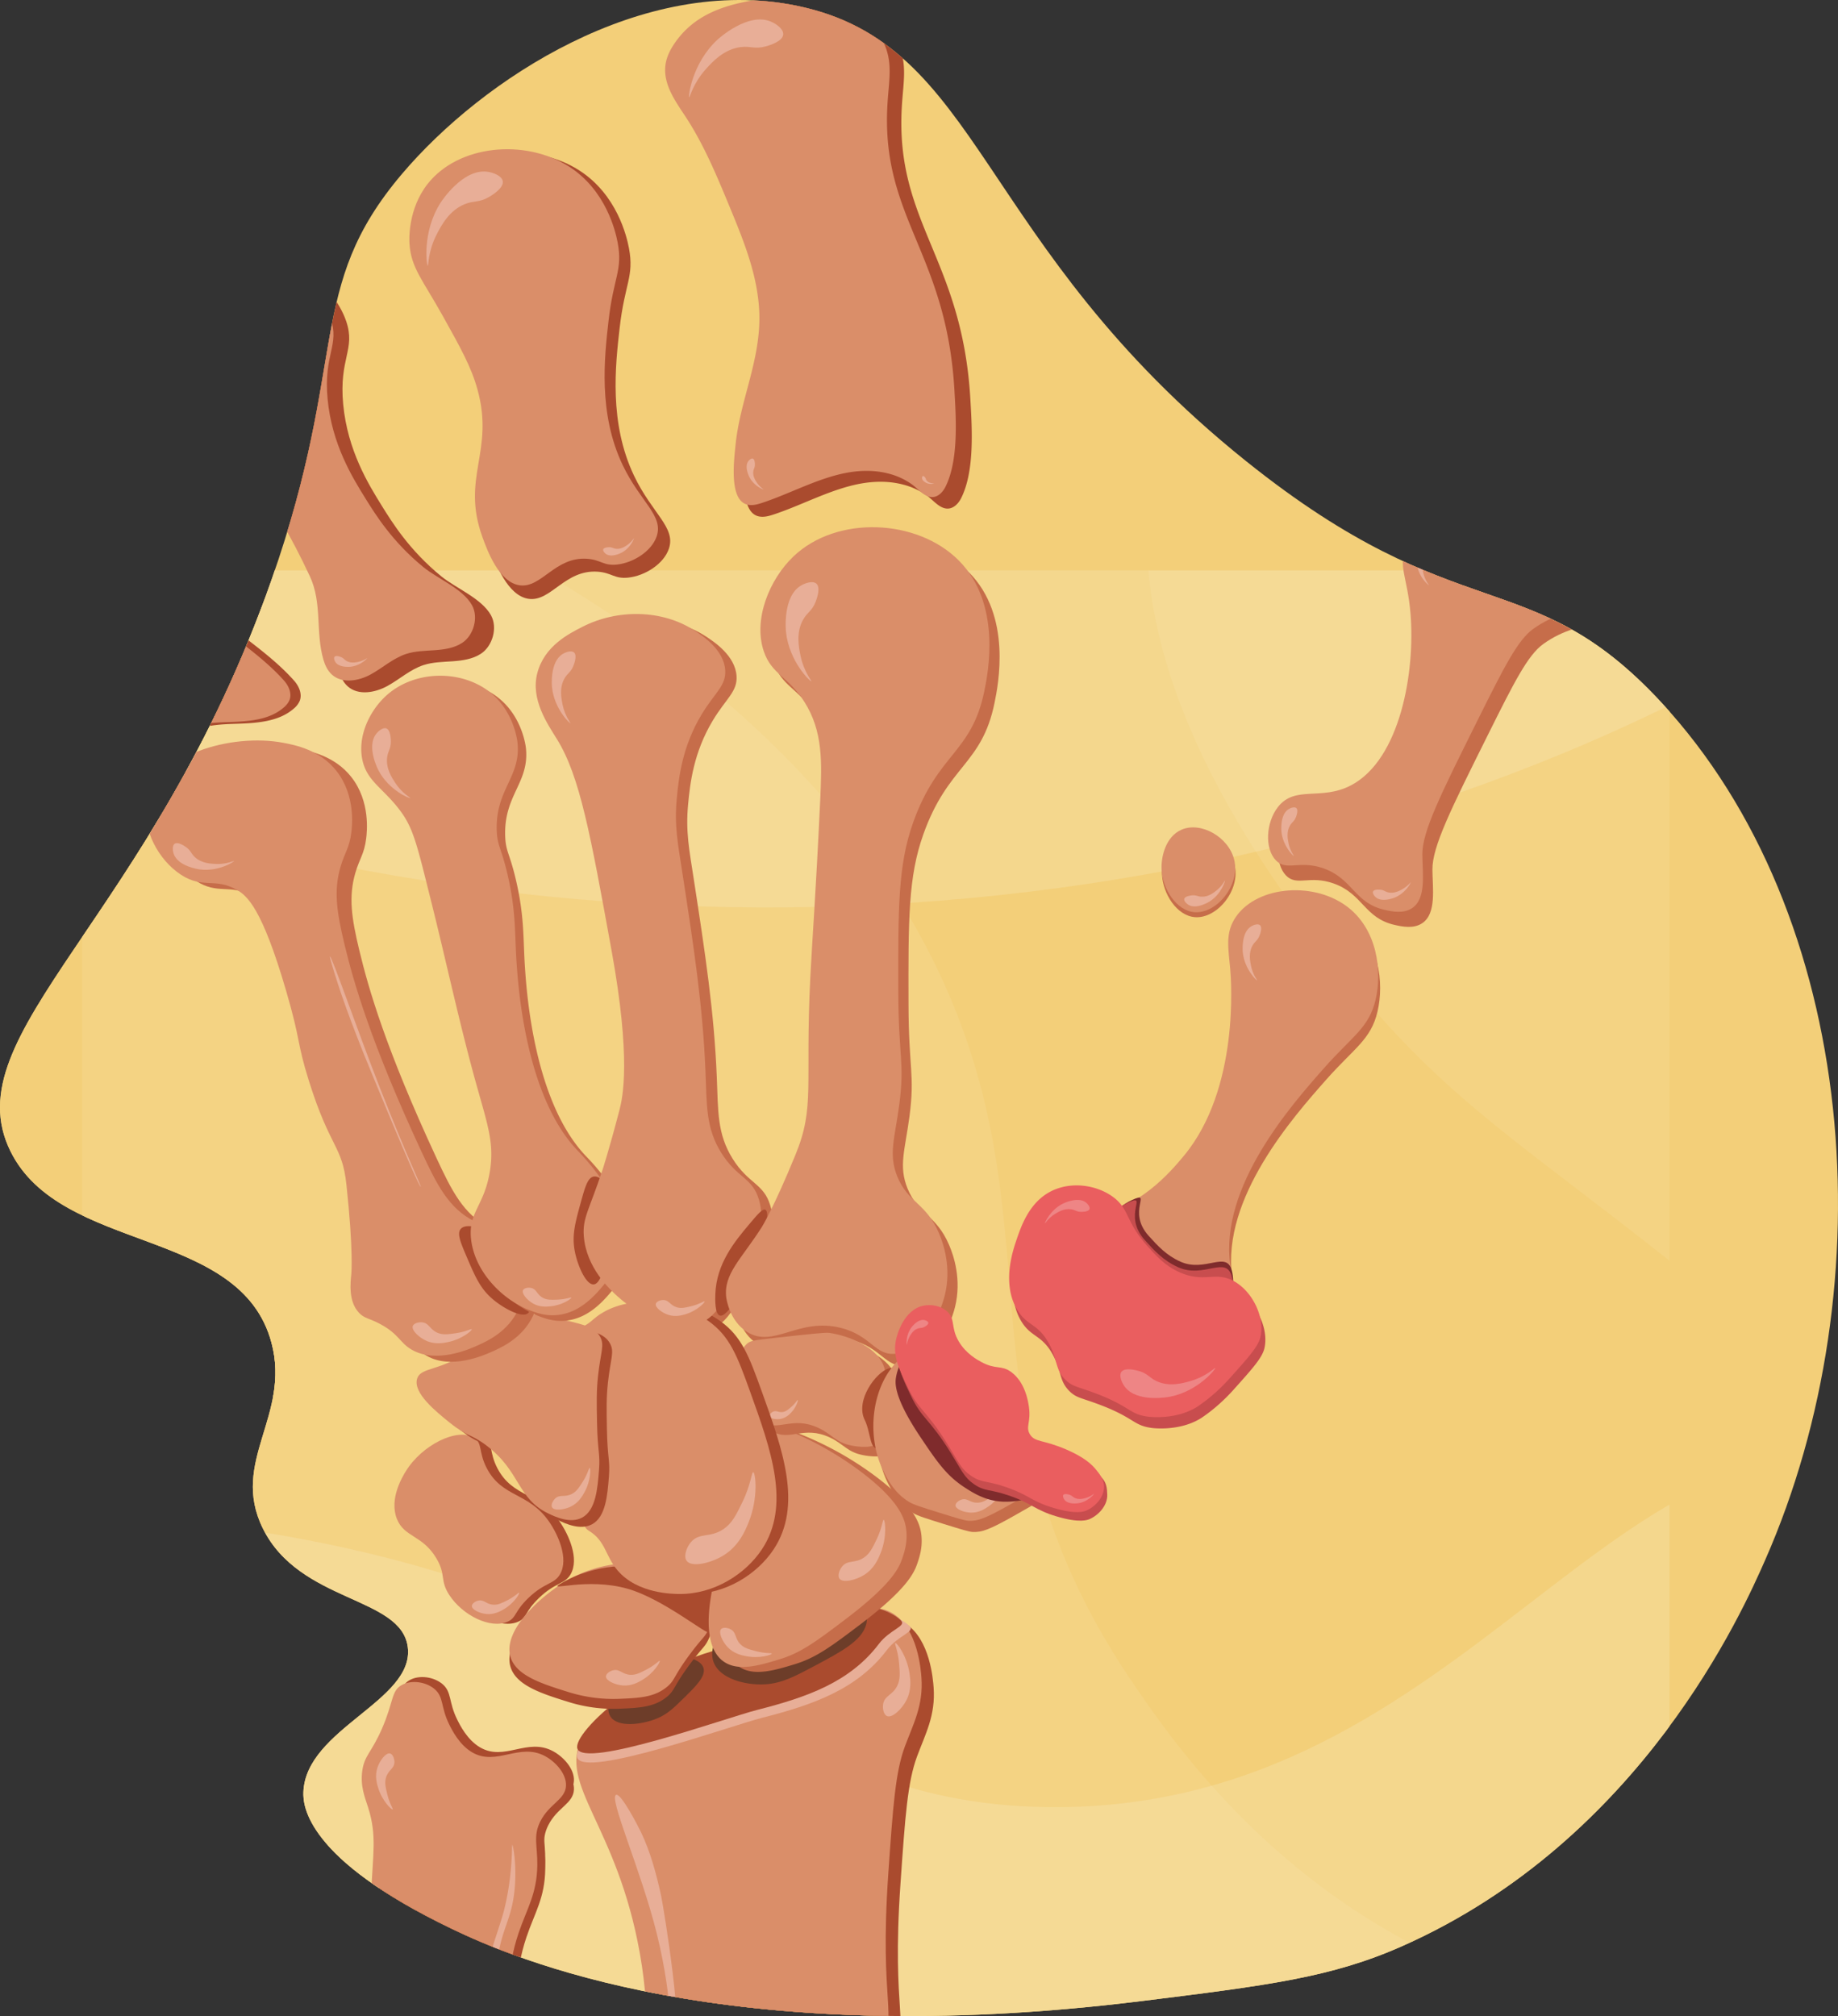 <svg id="Layer_1" data-name="Layer 1" xmlns="http://www.w3.org/2000/svg" xmlns:xlink="http://www.w3.org/1999/xlink" viewBox="0 0 1227.484 1346.356"><rect x="0" y="0" width="1227.484" height="1346.356" fill="#333333" stroke="none"/><defs><style>.cls-1{fill:#f3cf79;}.cls-2{clip-path:url(#clip-path);}.cls-3{clip-path:url(#clip-path-2);}.cls-4,.cls-5{fill:#fcf8dc;}.cls-4{opacity:0.2;}.cls-5{opacity:0.1;}.cls-6{fill:#aa4b2e;}.cls-7{fill:#da8e69;}.cls-8{fill:#e8ae97;}.cls-9{fill:#c66d4a;}.cls-10{fill:#c84d4e;}.cls-11{fill:#7f2b2c;}.cls-12{fill:#ea5e5f;}.cls-13{fill:#ee8585;}.cls-14{fill:#6d3d29;}</style><clipPath id="clip-path"><path class="cls-1" d="M202.621,1196.88c1.461-42.396,74.195-61.043,69.726-96.842-4.269-34.198-72.173-29.435-96.842-79.41-22.018-44.605,18.804-75.291,5.811-123.957C160.601,819.083,40.904,837.379,7.001,768.841c-39.097-79.04,94.726-154.648,174.315-381.556,52.113-148.574,22.276-194.666,87.157-271.156C322.369,52.59,429.092-17.151,531.882,3.793,656.438,29.171,650.617,162.317,832.091,307.875,974.82,422.356,1021.87,374.845,1109.058,468.632c132.519,142.549,150.915,389.015,69.726,573.302-14.578,33.09-82.179,186.534-242.104,257.598-47.374,21.051-89.688,26.301-174.315,36.8-276.72,34.33-420.571-28.971-460.966-48.421C204.208,1241.114,202.318,1205.687,202.621,1196.88Z"/></clipPath><clipPath id="clip-path-2"><rect class="cls-1" x="54.843" y="380.882" width="1060.129" height="1060.129"/></clipPath></defs><title>Rizartrosis</title><path class="cls-1" d="M202.621,1196.88c1.461-42.396,74.195-61.043,69.726-96.842-4.269-34.198-72.173-29.435-96.842-79.41-22.018-44.605,18.804-75.291,5.811-123.957C160.601,819.083,40.904,837.379,7.001,768.841c-39.097-79.04,94.726-154.648,174.315-381.556,52.113-148.574,22.276-194.666,87.157-271.156C322.369,52.59,429.092-17.151,531.882,3.793,656.438,29.171,650.617,162.317,832.091,307.875,974.82,422.356,1021.87,374.845,1109.058,468.632c132.519,142.549,150.915,389.015,69.726,573.302-14.578,33.09-82.179,186.534-242.104,257.598-47.374,21.051-89.688,26.301-174.315,36.8-276.72,34.33-420.571-28.971-460.966-48.421C204.208,1241.114,202.318,1205.687,202.621,1196.88Z"/><g class="cls-2"><rect class="cls-1" x="-461.666" y="405.602" width="912.794" height="527.001"/><rect class="cls-1" x="54.843" y="380.882" width="1060.129" height="1060.129"/><g class="cls-3"><rect class="cls-1" x="85.9" y="1231.97" width="191.778" height="232.394"/><path class="cls-4" d="M-382.636,1193.621c16.695-88.38,176.746-138.261,231.192-155.229,116.36-36.264,217.391-29.358,282.385-21.468,335.905,40.779,369.044,187.941,569.724,189.908,282.298,2.766,377.173-286.872,577.98-227.889,122.325,35.93,220.197,182.5,203.119,303.853-17.74,126.055-155.442,195.998-264.22,249.357C852.357,1711.29,376.258,1717.983-27.59,1518.941-74.947,1495.601-408.615,1331.149-382.636,1193.621Z"/><path class="cls-4" d="M-484.869,132.253C-468.174,43.872-308.123-6.008-253.677-22.976c116.36-36.264,217.391-29.358,282.385-21.468,335.905,40.779,369.044,187.941,569.724,189.908,282.298,2.766,377.173-286.872,577.98-227.889,122.325,35.93,220.197,182.5,203.119,303.853C1361.791,347.482,1224.089,417.425,1115.311,470.784,750.123,649.922,274.025,656.615-129.824,457.573-177.18,434.233-510.849,269.781-484.869,132.253Z"/><path class="cls-5" d="M-724.47,298.577c2.747.759-1.878,26.351-6.606,49.541,104.172-54.615,326.602-151.261,609.357-122.202,269.716,27.719,668.411,177.432,767.888,470.641,50.79,149.703-1.27,263.567,110.642,427.706,24.394,35.777,86.593,127.004,201.467,181.651,150.401,71.548,284.129,29.506,295.596,67.706,10.837,36.103-95.666,116.771-216.33,161.834C675.615,1670.622,194.024,1482.558-83.737,1229.951c-90.923-82.689-139.857-153.971-303.853-287.339C-510.432,842.712-562.718,817.857-636.947,722.979-681.385,666.18-790.78,522.664-757.497,384.448-749.671,351.949-728.586,297.439-724.47,298.577Z"/><path class="cls-5" d="M805.23,219.703c2.747.759-1.878,26.351-6.606,49.541,104.172-54.615,326.602-151.261,609.357-122.202,269.716,27.719,668.411,177.432,767.888,470.641,50.79,149.703-1.27,263.568,110.642,427.706,24.394,35.777,86.593,127.004,201.467,181.651,150.401,71.548,284.129,29.506,295.596,67.706,10.837,36.103-95.666,116.771-216.33,161.834-361.93,135.167-843.521-52.897-1121.282-305.504-90.923-82.689-139.857-153.971-303.853-287.339C1019.268,763.838,966.982,738.983,892.753,644.106c-44.438-56.799-153.833-200.315-120.55-338.531C780.029,273.075,801.114,218.565,805.23,219.703Z"/></g><path class="cls-6" d="M605.067,1084.46c16.058,10.587,18.033,37.014,18.435,42.4,1.398,18.72-5.53,31.149-11.061,46.087-6.339,17.12-7.913,39.714-11.061,84.901-6.155,88.351,7.016,94.916-5.53,114.194-27.071,41.597-113.947,50.308-145.634,16.591-14.904-15.858-6.16-28.93-14.748-77.426-15.229-86-54.656-112.255-38.713-143.791,7.737-15.303,18.801-12.642,77.426-36.869C557.372,1096.166,584.023,1070.585,605.067,1084.46Z"/><path class="cls-7" d="M596.929,1077.854c16.058,10.587,18.033,37.014,18.435,42.4,1.398,18.72-5.53,31.149-11.061,46.087-6.339,17.12-7.913,39.714-11.061,84.901-6.155,88.351,7.016,94.916-5.53,114.194-27.071,41.597-113.947,50.308-145.634,16.591-14.904-15.858-6.16-28.93-14.748-77.426-15.229-86-54.656-112.255-38.713-143.791,7.737-15.303,18.801-12.642,77.426-36.869C549.234,1089.561,575.884,1063.98,596.929,1077.854Z"/><path class="cls-8" d="M385.515,1173.751c4.593,13.985,101.96-21.104,123.432-26.577,33.981-8.662,63.368-18.961,83.23-45.115,7.731-10.181,19.166-12.136,15.263-16.153-4.258-4.383-23.117-15.787-46.861-6.27-28.033,11.236-44.62,19.943-66.885,23.731C435.436,1113.276,381.872,1162.657,385.515,1173.751Z"/><path class="cls-6" d="M385.601,1167.741c4.473,13.62,99.297-20.552,120.208-25.883,33.093-8.436,61.713-18.465,81.057-43.937,7.529-9.915,18.665-11.819,14.864-15.731-4.147-4.269-22.513-15.374-45.637-6.106-27.3,10.943-43.454,19.423-65.138,23.111C434.218,1108.845,382.053,1156.936,385.601,1167.741Z"/><path class="cls-8" d="M589.811,1137.88c1.016-5.681,6.369-5.757,9.465-12.222,2.015-4.209,1.693-8.241,1.185-14.589-.708-8.852-3.275-13.583-2.6-13.88.959-.422,7.754,8.431,9.523,20.158.61,4.045,1.576,11.087-2.085,18.153-3.081,5.948-9.476,11.982-12.919,10.518C590.15,1145.07,589.251,1141.014,589.811,1137.88Z"/><path class="cls-8" d="M411.583,1198.575c3.422-.747,14.815,21.456,16.474,24.919,6.27,13.084,10.194,27.656,13.311,41.772,1.927,8.726,16.253,97.464,8.288,98.447-3.053.377.956-23.884-11.026-72.407C428.177,1248.97,406.016,1199.8,411.583,1198.575Z"/><path class="cls-6" d="M273.638,1127.841c6.554-3.599,16.17-2.089,21.798,2.642,6.44,5.413,4.019,11.982,9.908,23.78,1.98,3.967,6.748,13.517,15.193,18.495,16.39,9.663,31.574-6.773,48.881,2.642,7.044,3.832,14.301,11.871,13.872,19.817-.502,9.289-11.148,11.777-17.174,23.78-4.865,9.691-1.829,16.41-1.982,29.064-.234,19.463-7.052,29.21-12.55,45.578-16.259,48.398,6.614,72.512-9.908,89.174-15.853,15.988-56.046,13.084-75.303-6.605-16.702-17.078-15.539-47.495-13.211-108.33,1.035-27.049,4.004-39.203-1.982-58.128-2.138-6.761-5.343-14.146-3.963-24.44,1.419-10.584,6.035-11.94,13.211-28.404C268.325,1138.785,266.514,1131.754,273.638,1127.841Z"/><path class="cls-6" d="M323.631,960.117c-11.02-6.889-34.72,4.706-45.578,22.459-2.183,3.569-11.207,18.322-5.945,31.706,4.904,12.474,17.069,10.666,26.422,26.422,6.541,11.018,2.161,14.546,8.587,24.44,8.864,13.647,27.561,22.89,38.972,17.835,5.962-2.641,4.358-6.713,13.872-15.853,11.006-10.575,17.238-9.049,21.138-15.853,5.918-10.325-1.274-26.329-7.266-35.009-13.734-19.897-31.24-15.925-41.615-35.67C326.4,969.522,329.57,963.83,323.631,960.117Z"/><path class="cls-7" d="M316.556,960.117c-11.02-6.889-34.72,4.706-45.578,22.459-2.183,3.569-11.207,18.322-5.945,31.706,4.904,12.474,17.069,10.666,26.422,26.422,6.541,11.018,2.161,14.546,8.587,24.44,8.864,13.647,27.561,22.89,38.972,17.835,5.962-2.641,4.358-6.713,13.872-15.853,11.006-10.575,17.238-9.049,21.138-15.853,5.918-10.325-1.274-26.329-7.266-35.009-13.734-19.897-31.24-15.925-41.615-35.67C319.325,969.522,322.495,963.83,316.556,960.117Z"/><path class="cls-8" d="M319.514,1068.867c3.768-.797,5.158,2.494,9.932,2.787,3.108.191,5.521-1.02,9.319-2.927,5.296-2.658,7.578-5.432,7.931-5.089.502.487-3.268,6.91-10.076,10.945-2.348,1.392-6.46,3.755-11.748,3.264-4.451-.413-9.786-2.854-9.744-5.35C315.153,1070.88,317.436,1069.306,319.514,1068.867Z"/><path class="cls-6" d="M273.638,1121.951c6.554-3.599,16.17-2.089,21.798,2.642,6.44,5.413,4.019,11.982,9.908,23.78,1.98,3.967,6.748,13.517,15.193,18.495,16.39,9.663,31.574-6.773,48.881,2.642,7.044,3.832,14.301,11.871,13.872,19.817-.502,9.289-11.148,11.777-17.174,23.78-4.865,9.691-1.829,16.41-1.982,29.064-.234,19.463-7.052,29.21-12.55,45.578-16.259,48.398,6.614,72.512-9.908,89.174-15.853,15.988-56.046,13.084-75.303-6.605-16.702-17.078-15.539-47.495-13.211-108.33,1.035-27.049,4.004-39.203-1.982-58.128-2.138-6.761-5.343-14.146-3.963-24.44,1.419-10.584,6.035-11.94,13.211-28.404C268.325,1132.895,266.514,1125.864,273.638,1121.951Z"/><path class="cls-7" d="M268.336,1125.254c6.554-3.599,16.17-2.089,21.798,2.642,6.44,5.413,4.019,11.982,9.908,23.78,1.98,3.967,6.748,13.517,15.193,18.495,16.39,9.663,31.574-6.773,48.881,2.642,7.044,3.832,14.301,11.871,13.872,19.817-.502,9.289-11.148,11.777-17.174,23.78-4.865,9.691-1.829,16.41-1.982,29.064-.234,19.463-7.052,29.21-12.55,45.578-16.259,48.398,6.614,72.512-9.908,89.174-15.853,15.988-56.046,13.084-75.303-6.605-16.702-17.078-15.539-47.495-13.211-108.33,1.035-27.049,4.004-39.203-1.982-58.128-2.138-6.761-5.343-14.146-3.963-24.44,1.419-10.584,6.035-11.94,13.211-28.404C263.023,1136.197,261.211,1129.167,268.336,1125.254Z"/><path class="cls-8" d="M263.408,1176.79c-.08,4.391-4.093,5.092-5.642,10.322-1.008,3.405-.281,6.396.864,11.104,1.597,6.566,4.094,9.812,3.623,10.116-.67.433-6.84-5.402-9.58-14.001-.945-2.966-2.518-8.141-.617-13.891,1.6-4.84,5.678-10.143,8.442-9.457C262.289,1171.429,263.452,1174.369,263.408,1176.79Z"/><path class="cls-9" d="M681.5,849.92c.488,7.024,3.455,11.694,18.495,30.385,13.715,17.045,20.573,25.567,23.119,27.743,4.481,3.828,22.115,18.175,47.56,21.138,9.439,1.099,16.993,1.978,23.119-2.642,6.721-5.069,5.7-12.214,14.532-19.156,6.013-4.726,9.448-3.742,13.211-6.605,11.046-8.405,3.307-33.51,1.321-48.22-7.083-52.463,40.915-106.751,62.752-131.449,18.832-21.299,29.905-26.735,34.349-45.578,4.453-18.885,1.355-47.455-19.817-62.752-23.312-16.843-61.711-12.662-74.642,9.248-5.855,9.92-3.859,19.495-2.642,33.027.636,7.076,6.342,79.97-31.046,124.844-8.253,9.905-31.237,37.492-62.752,38.972-13.34.627-26.36-3.511-36.991,5.284C684.586,830.349,680.867,840.812,681.5,849.92Z"/><path class="cls-7" d="M680.228,841.993c.488,7.024,3.455,11.694,18.495,30.385,13.715,17.045,20.573,25.567,23.119,27.743,4.481,3.828,22.115,18.175,47.56,21.138,9.439,1.099,16.993,1.978,23.119-2.642,6.721-5.069,5.7-12.214,14.532-19.156,6.013-4.726,9.448-3.742,13.211-6.605,11.046-8.405,3.307-33.51,1.321-48.22-7.083-52.463,40.915-106.751,62.752-131.449,18.832-21.299,29.905-26.735,34.349-45.578,4.453-18.885,1.355-47.455-19.817-62.752-23.312-16.843-61.711-12.662-74.642,9.248-5.855,9.92-3.859,19.495-2.642,33.027.636,7.076,6.342,79.97-31.046,124.844-8.253,9.905-31.237,37.492-62.752,38.972-13.34.627-26.36-3.511-36.991,5.284C683.314,822.422,679.596,832.885,680.228,841.993Z"/><path class="cls-8" d="M762.392,908.109c3.777-1.068,5.416,2.184,10.291,2.155,3.174-.019,5.545-1.415,9.277-3.614,5.204-3.066,7.335-6.043,7.717-5.718.543.461-2.851,7.251-9.499,11.82-2.293,1.576-6.313,4.261-11.725,4.123-4.555-.116-10.148-2.233-10.276-4.775C758.095,910.454,760.309,908.698,762.392,908.109Z"/><path class="cls-6" d="M521.75,825.687c-.361,5.952-2.764,10.239-5.834,15.575a77.83,77.83,0,0,1-11.438,14.905c-10.992,11.758-17.592,18.817-21.514,17.126-4.706-2.029-3.787-15.891-1.121-25.128,3.062-10.611,8.968-16.989,18.707-27.506,7.32-7.905,11.687-12.512,15.523-11.302C520.718,810.822,522.093,820.032,521.75,825.687Z"/><path class="cls-9" d="M419.898,869.56c3.009,2.741,31.447,27.993,55.486,17.835,8.573-3.623,12.761-10.342,21.138-23.78,10.666-17.111,23.994-38.494,17.835-58.789-4.436-14.617-14.579-14.171-25.101-31.046-10.316-16.545-9.621-31.498-10.569-54.826-1.758-43.295-7.856-83.01-15.193-130.789-3.266-21.269-5.643-32.669-3.963-50.862,1.325-14.353,3.732-34.911,16.514-56.147,8.896-14.781,16.543-19.287,15.853-29.725-.899-13.598-14.996-22.832-20.477-26.422-21.635-14.171-51.49-14.386-74.642-2.642-9.619,4.879-25.667,13.019-30.385,31.046-4.619,17.645,6.946,34.102,13.211,44.257,15.247,24.714,22.275,63.375,36.33,140.697,13.226,72.762,7.535,98.401,5.284,107.009-7.145,27.325-11.229,39.633-11.229,39.633-8.973,27.039-13.441,32.137-12.55,44.257C399.002,850.524,414.972,865.072,419.898,869.56Z"/><path class="cls-9" d="M607.394,745.438c-2.96,22.529-7.416,33.212-1.321,48.22,7.102,17.49,18.989,17.356,27.743,37.651,3.107,7.204,8.521,23.244,3.963,41.615-3.722,15.004-15.382,36.744-32.367,38.972-14.192,1.862-16.398-11.959-36.991-17.174-28.407-7.194-44.859,13.876-62.752,2.642-11.814-7.417-13.78-22.34-13.872-23.119-1.832-15.683,10.15-25.46,23.78-46.899 0-0,7.531-11.846,22.459-48.22,13.262-32.315,6.32-46.106,9.908-118.238,1.229-24.711,3.552-53.408,6.605-118.238,1.217-25.839,1.91-46.359-10.569-66.055-10.824-17.084-21.82-18.179-27.083-33.688-7.249-21.363,3.811-48.179,19.817-63.413,28.961-27.565,82.512-25.201,110.312,2.642,29.025,29.071,19.561,75.484,17.174,87.192-8.496,41.671-31.01,41.387-47.56,87.853-10.124,28.424-10.052,56.821-9.908,113.614C606.842,713.786,611.072,717.447,607.394,745.438Z"/><path class="cls-8" d="M502.431,873.011c3.925-.056,4.667,3.51,9.385,4.742,3.071.802,5.722.066,9.896-1.093,5.82-1.616,8.648-3.942,8.933-3.53.406.586-4.629,6.267-12.231,8.964-2.622.93-7.2,2.485-12.392.953-4.37-1.289-9.226-4.78-8.693-7.269C497.673,874.166,500.266,873.042,502.431,873.011Z"/><path class="cls-8" d="M342.148,1231.97c-.312.009.013,8.634-1.567,21.939-.234,1.975-.44,3.454-.492,3.83a165.895,165.895,0,0,1-3.817,19.284c-.661,2.499-1.588,5.39-3.443,11.173-3.032,9.454-4.05,11.706-4.784,16.642a59.346,59.346,0,0,0-.591,9.854c.063,7.407,1.238,15.629,2.158,15.611.899-.017.967-7.897,1.959-16.846,2.875-25.927,10.114-30.215,12.145-52.104C345.251,1244.799,342.53,1231.96,342.148,1231.97Z"/><path class="cls-10" d="M826.657,863.104c12.288,6.782,20.676,23.68,17.835,36.991-1.374,6.438-7.742,13.54-20.477,27.743a119.602,119.602,0,0,1-9.908,9.908,110.147,110.147,0,0,1-11.89,9.248c-14.208,8.922-31.769,6.775-33.027,6.605-12.735-1.717-11.276-6.763-35.67-15.853-11.514-4.29-14.675-4.223-19.156-8.587-7.275-7.086-5.14-13.301-11.229-24.44-7.44-13.611-14.504-11.427-21.138-22.459-10.429-17.343-2.977-39.385-.661-46.239,3.481-10.296,9.39-27.777,26.422-34.349,12.871-4.966,28.21-2.205,38.312,5.284,11.105,8.233,8.044,16.37,23.119,33.028,6.023,6.655,11.731,12.963,21.138,17.174C806.871,864.566,814.312,856.291,826.657,863.104Z"/><path class="cls-11" d="M822.657,848.492c9.127,35.2-54.209,90.665-55.468,90.495-12.735-1.717-63.131-113.91-11.119-137.642,13.953-6.366-3.956,7.37,11.119,24.028,6.023,6.655,11.731,12.963,21.138,17.174C804.871,849.955,819.118,834.844,822.657,848.492Z"/><path class="cls-10" d="M822.617,852.473c9.53,36.755-56.604,94.67-57.918,94.493-13.298-1.793-65.92-118.942-11.611-143.723,14.569-6.648-4.13,7.696,11.611,25.089,6.289,6.949,12.25,13.535,22.071,17.933C804.046,854,818.922,838.221,822.617,852.473Z"/><path class="cls-12" d="M824.015,855.554c12.288,6.782,20.676,23.68,17.835,36.991-1.374,6.438-7.742,13.54-20.477,27.743a119.605,119.605,0,0,1-9.908,9.908,110.148,110.148,0,0,1-11.89,9.248c-14.208,8.922-31.769,6.775-33.027,6.605-12.735-1.717-11.276-6.763-35.67-15.853-11.514-4.29-14.675-4.223-19.156-8.587-7.275-7.086-5.14-13.301-11.229-24.44-7.44-13.611-14.504-11.427-21.138-22.459-10.429-17.343-2.977-39.385-.661-46.239,3.481-10.296,9.39-27.777,26.422-34.349,12.871-4.966,28.21-2.205,38.312,5.284,11.105,8.233,8.044,16.37,23.119,33.028,6.023,6.655,11.731,12.963,21.138,17.174C804.229,857.017,811.67,848.741,824.015,855.554Z"/><path class="cls-13" d="M751.197,926.098c8.149,10.824,29.175,6.849,30.385,6.605,18.801-3.782,30.446-18.638,30.055-19.156-.257-.341-5.761,5.498-16.183,8.587-5.029,1.491-14.207,4.212-22.789.33-5.176-2.341-5.899-5.168-12.22-6.936-1.436-.402-9.241-2.584-11.56.661C747.13,918.646,749.132,923.355,751.197,926.098Z"/><path class="cls-8" d="M835.532,618.657c-6.788,4.182-5.611,16.718-5.534,17.44,1.186,11.222,9.252,18.858,9.577,18.658.214-.132-2.905-3.676-4.145-9.952-.598-3.028-1.689-8.554,1.055-13.37,1.655-2.905,3.351-3.173,4.733-6.78.314-.82,2.02-5.273.246-6.809C840.121,616.682,837.253,617.597,835.532,618.657Z"/><path class="cls-13" d="M725.185,802.993c-5.344-4.116-14.909.576-15.457.853-8.522,4.304-12.144,12.976-11.888,13.173.169.13,2.037-3.401,6.63-6.264,2.216-1.381,6.261-3.902,10.893-3.176,2.794.438,3.515,1.699,6.783,1.711.743.003,4.777.017,5.46-1.848C728.124,806.031,726.54,804.036,725.185,802.993Z"/><path class="cls-9" d="M858.862,584.678c7.203,7.382,15.52-.409,31.706,5.284,19.747,6.946,20.436,23.139,40.954,27.743,4.639,1.041,12.574,2.822,18.495-1.321,9.368-6.554,6.707-23.048,6.605-35.67-.123-15.312,12.248-40.153,36.991-89.835,17.672-35.483,26.717-53.375,36.991-60.771,27.302-19.652,52.706-9.125,58.128-22.459,6.927-17.033-25.491-56.443-66.055-63.413-29.45-5.06-65.867,6.519-76.624,30.385-6.011,13.336.56,20.37,2.642,44.917,3.298,38.882-6.711,97.601-39.633,114.936-20.064,10.564-37.398-.16-48.881,14.532C852.083,559.372,851.221,576.847,858.862,584.678Z"/><path class="cls-7" d="M852.133,574.604c7.204,7.382,15.52-.409,31.706,5.284,19.747,6.946,20.436,23.139,40.954,27.743,4.639,1.041,12.574,2.822,18.495-1.321,9.368-6.554,6.707-23.048,6.605-35.67-.123-15.312,12.248-40.153,36.991-89.835,17.672-35.483,26.717-53.375,36.991-60.771,27.302-19.652,52.706-9.125,58.128-22.459,6.927-17.033-25.491-56.443-66.055-63.413-29.45-5.06-65.867,6.518-76.624,30.385-6.011,13.336.56,20.37,2.642,44.917,3.298,38.882-6.711,97.601-39.633,114.936-20.064,10.564-37.398-.16-48.881,14.532C845.354,549.297,844.491,566.772,852.133,574.604Z"/><path class="cls-8" d="M860.594,540.343c-5.89,3.628-4.868,14.506-4.802,15.133,1.029,9.738,8.028,16.364,8.31,16.189.186-.115-2.521-3.19-3.596-8.635-.519-2.627-1.466-7.423.915-11.601,1.436-2.52,2.908-2.753,4.107-5.883.272-.711,1.753-4.575.214-5.908C864.576,538.629,862.087,539.424,860.594,540.343Z"/><path class="cls-8" d="M918.727,599.151c4.167,3.717,12.344.414,12.813.218,7.293-3.046,10.801-9.989,10.601-10.167a21.794,21.794,0,0,1-5.848,4.776c-1.912,1.008-5.402,2.849-9.184,1.972-2.281-.528-2.801-1.613-5.498-1.817-.613-.046-3.943-.299-4.619,1.2C916.482,596.467,917.671,598.208,918.727,599.151Z"/><path class="cls-8" d="M949.523,365.86c-4.503,3.302-2.974,11.988-2.879,12.487,1.461,7.767,7.523,12.643,7.738,12.485a21.794,21.794,0,0,1-3.455-6.714c-.588-2.08-1.662-5.876-.018-9.393.992-2.121,2.16-2.404,2.921-5.0.173-.59,1.113-3.795-.212-4.767C952.615,364.222,950.664,365.023,949.523,365.86Z"/><path class="cls-8" d="M1074.237,393.771c2.907-4.767-1.812-12.217-2.089-12.644-4.307-6.627-11.768-8.829-11.907-8.601a21.794,21.794,0,0,1,5.75,4.894c1.336,1.7,3.773,4.802,3.591,8.679-.11,2.339-1.083,3.046-.799,5.736.065.611.415,3.933,2.01,4.328C1072.001,396.462,1073.5,394.979,1074.237,393.771Z"/><path class="cls-9" d="M798.034,612.487c14.752,1.141,30.704-18.096,26.422-35.229-3.737-14.955-22.2-25.548-35.229-19.817-10.264,4.515-13.61,17.601-13.211,26.422C776.605,596.896,785.863,611.546,798.034,612.487Z"/><path class="cls-7" d="M797.763,609.164c14.752,1.141,30.704-18.096,26.422-35.229-3.737-14.955-22.2-25.548-35.229-19.817-10.264,4.515-13.61,17.601-13.211,26.422C776.334,593.573,785.592,608.223,797.763,609.164Z"/><path class="cls-8" d="M793.671,604.248c5.512,3.321,14.068-2.166,14.558-2.488,7.61-5.006,10.101-13.618,9.836-13.777-.174-.105-1.561,3.445-5.603,6.657-1.95,1.55-5.51,4.379-9.98,4.193-2.696-.112-3.517-1.229-6.615-.885-.704.078-4.53.503-4.975,2.344C790.555,601.688,792.274,603.406,793.671,604.248Z"/><path class="cls-6" d="M84.397,446.566c2,8.013,3.515,17.065,2.303,25.353-1.592,10.891-6.877,21.159-1.43,32.018,2.303,4.59,7.001,8.494,12.104,7.912,3.146-.359,5.861-2.322,8.258-4.393,7.585-6.555,14.09-15.32,23.4-19.437,9.174-4.057,19.674-4.374,29.536-4.703,13.267-.443,27.672-1.393,37.656-10.14a13.71,13.71,0,0,0,3.964-5.182c1.765-4.574-.529-9.786-3.786-13.45-14.644-16.478-34.091-28.851-50.834-43.033-3.929-3.328-55.906-48.456-53.612-100.35.546-12.359,3.869-18.276,0-28.868-6.233-17.061-24.289-27.529-39.178-30.93-26.006-5.941-57.95,6.113-68.046,28.868-9.838,22.173,4.41,46.98,13.747,63.234C26.818,392.802,76.873,416.422,84.397,446.566Z"/><path class="cls-7" d="M82.061,446.872c1.922,7.701,3.378,16.4,2.214,24.365-1.53,10.467-6.609,20.334-1.374,30.77,2.213,4.411,6.729,8.163,11.632,7.604,3.023-.345,5.633-2.231,7.936-4.222,7.289-6.299,13.541-14.723,22.488-18.68,8.816-3.899,18.907-4.203,28.385-4.52,12.75-.426,26.593-1.338,36.189-9.745a13.175,13.175,0,0,0,3.809-4.98c1.696-4.396-.508-9.404-3.638-12.926-14.073-15.836-32.763-27.727-48.853-41.356-3.776-3.198-53.728-46.568-51.523-96.44.525-11.877,3.719-17.564,0-27.743-5.99-16.397-23.343-26.456-37.651-29.725-24.993-5.709-55.692,5.875-65.394,27.743-9.454,21.309,4.238,45.149,13.211,60.771C26.726,395.203,74.831,417.902,82.061,446.872Z"/><path class="cls-8" d="M-6.956,300.919c-4.027,7.949,4.416,19.208,4.911,19.852,7.684,10.002,19.829,12.568,20.022,12.187.127-.251-4.916-1.807-9.761-7.063-2.338-2.536-6.605-7.165-6.803-13.357-.119-3.734,1.34-4.981.551-9.225-.179-.964-1.154-6.204-3.742-6.632C-3.736,296.357-5.935,298.904-6.956,300.919Z"/><path class="cls-8" d="M86.728,498.741c2.514,3.98,9.908,3.201,10.334,3.152,6.618-.775,11.073-5.588,10.952-5.779a18.374,18.374,0,0,1-5.848,2.513c-1.784.373-5.039,1.054-7.901-.534-1.726-.958-1.896-1.957-4.034-2.749-.486-.18-3.126-1.158-4.022-.1C85.531,496.045,86.091,497.733,86.728,498.741Z"/><path class="cls-6" d="M300.433,215.679c-13.735-24.621-21.654-32.779-22.676-49.321-.16-2.59-1.156-23.552,12.472-40.817,21.149-26.794,66.583-30.836,96.374-11.905,25.476,16.189,31.992,44.4,33.447,52.155,3.541,18.874-2.844,23.443-6.236,53.289-2.84,24.989-7.196,63.313,9.637,98.641,12.077,25.348,28.09,34.519,23.243,48.754-3.473,10.2-15.993,18.109-27.211,19.275-9.224.958-10.945-3.33-20.409-3.968-21.837-1.473-31.045,20.119-45.919,18.141-14.278-1.899-22.287-23.988-25.511-32.88-14.819-40.874,8.35-58.285-3.401-100.909C320.005,250.763,312.814,237.873,300.433,215.679Z"/><path class="cls-6" d="M217.031,391.01c8.66,18.582,3.759,38.103,9.291,57.048,1.127,3.861,2.912,7.663,5.924,10.328,7.009,6.202,18.104,4.282,26.323-.194s15.338-11.115,24.233-14.025c6.238-2.04,12.917-2.096,19.464-2.555s13.311-1.425,18.825-4.985c7.85-5.067,11.405-17.403,6.815-25.728-6.22-11.282-23.473-18.09-33.144-25.977C273.45,367.54,261.921,348.955,254.882,337.608c-8.674-13.982-22.76-36.691-25.686-67.594-2.919-30.827,8.415-36.58,2.028-55.427-8.872-26.177-43.729-53.42-75.029-43.26-32.875,10.671-42.629,56.373-33.797,84.492,5.268,16.772,12.611,12.84,41.908,47.991C164.307,303.811,191.726,336.709,217.031,391.01Z"/><path class="cls-6" d="M498.401,304.545c-.991,10.28-4.518,37.535,8.351,40.308,3.433.74,6.948-.275,10.306-1.399,17.952-6.009,35.117-15.34,53.421-19.601,10.832-2.522,22.243-3.063,33.059-.132a47.728,47.728,0,0,1,15.512,7.269c4.463,3.219,8.71,9.097,14.398,8.629,3.531-.29,6.584-3.278,8.404-6.875,9.113-18.007,7.352-46.397,6.163-66.597-5.524-93.86-50.283-117.554-45.742-194.812.978-16.637,3.803-28.293-2.382-41.786C586.04-.664,543.211-4.74,517.46-.944c-22.143,3.264-45.55,8.633-60.441,30.168-2.997,4.334-5.604,9.263-6.406,14.784-1.928,13.268,6.641,25.005,13.634,35.615,12.613,19.136,21.704,41.132,30.7,62.948,9.267,22.473,18.714,45.74,19.73,70.724C515.99,245.545,501.418,273.249,498.401,304.545Z"/><path class="cls-7" d="M491.165,297.659c-.968,10.046-4.415,36.681,8.16,39.39,3.355.723,6.79-.269,10.071-1.367,17.543-5.872,34.318-14.99,52.205-19.155,10.585-2.464,21.736-2.994,32.306-.129a46.642,46.642,0,0,1,15.159,7.103c4.361,3.146,8.512,8.89,14.07,8.433,3.451-.284,6.434-3.203,8.213-6.719,8.905-17.597,7.184-45.341,6.023-65.081-5.398-91.723-49.139-114.878-44.701-190.377.956-16.259,3.717-27.649-2.328-40.835C576.809-.602,534.955-4.586,509.791-.876,488.151,2.314,465.277,7.56,450.726,28.605c-2.928,4.235-5.476,9.052-6.26,14.448-1.884,12.966,6.49,24.436,13.324,34.804,12.326,18.701,21.209,40.196,30.002,61.515,9.056,21.961,18.288,44.699,19.281,69.114C508.354,240.002,494.114,267.075,491.165,297.659Z"/><path class="cls-7" d="M206.906,384.782c8.462,18.159,3.673,37.235,9.08,55.749,1.102,3.773,2.846,7.488,5.789,10.093,6.849,6.061,17.692,4.185,25.724-.189s14.989-10.862,23.681-13.705c6.096-1.994,12.623-2.048,19.021-2.497s13.008-1.393,18.396-4.871c7.671-4.952,11.145-17.007,6.66-25.142-6.079-11.026-22.939-17.678-32.39-25.386-20.827-16.987-32.094-35.149-38.972-46.238-8.476-13.664-22.242-35.856-25.101-66.055-2.852-30.126,8.224-35.747,1.982-54.165-8.67-25.581-42.734-52.204-73.321-42.275-32.126,10.428-41.659,55.09-33.027,82.569,5.148,16.39,12.324,12.548,40.954,46.899C155.382,299.568,182.177,331.717,206.906,384.782Z"/><path class="cls-7" d="M295.618,210.83c-13.422-24.06-21.161-32.033-22.16-48.198-.156-2.531-1.13-23.015,12.188-39.888,20.667-26.184,65.067-30.134,94.18-11.634,24.896,15.82,31.264,43.389,32.686,50.968,3.461,18.444-2.779,22.91-6.094,52.076-2.775,24.42-7.032,61.872,9.418,96.396,11.803,24.771,27.451,33.734,22.714,47.644-3.394,9.968-15.629,17.697-26.592,18.836-9.014.936-10.696-3.254-19.944-3.878-21.34-1.439-30.338,19.661-44.874,17.728-13.953-1.856-21.779-23.442-24.93-32.132-14.482-39.944,8.16-56.958-3.324-98.612C314.745,245.116,307.717,232.519,295.618,210.83Z"/><path class="cls-8" d="M128.247,214.521c-8.633,6.237-5.834,22.822-5.661,23.777,2.681,14.833,14.176,24.215,14.589,23.916.272-.197-4.231-4.613-6.498-12.851-1.094-3.975-3.09-11.23.093-17.914,1.92-4.032,4.153-4.556,5.64-9.496.338-1.123,2.174-7.222-.34-9.095C134.166,211.439,130.435,212.94,128.247,214.521Z"/><path class="cls-8" d="M223.958,442.081c2.514,3.98,9.908,3.201,10.334,3.152,6.618-.775,11.073-5.588,10.952-5.779a18.374,18.374,0,0,1-5.848,2.513c-1.784.373-5.039,1.054-7.901-.534-1.726-.958-1.896-1.958-4.034-2.749-.486-.18-3.126-1.158-4.022-.1C222.761,439.385,223.321,441.072,223.958,442.081Z"/><path class="cls-8" d="M325.237,114.663c-16.177-1.97-30.274,19.563-31.073,20.814-12.408,19.444-9.254,41.926-8.478,42.02.51.062.044-9.578,6.062-21.185,2.904-5.601,8.204-15.822,18.726-20.019,6.347-2.531,9.399-.799,16.204-4.801,1.546-.909,9.948-5.85,9.072-10.566C335.087,117.356,329.337,115.162,325.237,114.663Z"/><path class="cls-8" d="M404.673,369.933c3.838,2.726,10.381-.804,10.756-1.012,5.827-3.232,8.119-9.377,7.935-9.507a18.374,18.374,0,0,1-4.454,4.547c-1.508,1.023-4.261,2.89-7.511,2.509-1.96-.23-2.497-1.09-4.777-1.01-.518.018-3.332.117-3.758,1.436C402.541,367.894,403.7,369.242,404.673,369.933Z"/><path class="cls-8" d="M514.493,14.278c-15.143-6.022-34.256,11.214-35.346,12.221-16.948,15.646-19.618,38.191-18.893,38.479.478.189,2.48-9.251,11.254-18.945,4.233-4.677,11.96-13.214,23.204-14.594,6.782-.833,9.293,1.619,16.892-.519,1.727-.486,11.109-3.126,11.462-7.909C523.332,19.389,518.33,15.804,514.493,14.278Z"/><path class="cls-8" d="M499.711,308.041c-2.777,3.801.666,10.391.869,10.769,3.154,5.87,9.268,8.243,9.401,8.061a18.374,18.374,0,0,1-4.487-4.515c-1.003-1.522-2.833-4.299-2.408-7.544.256-1.957,1.123-2.483,1.073-4.763-.011-.518-.073-3.333-1.386-3.777C501.778,305.937,500.415,307.078,499.711,308.041Z"/><path class="cls-8" d="M615.784,319.281c.069,1.962,2.896,3.236,3.06,3.307a7.228,7.228,0,0,0,5.159.22,7.662,7.662,0,0,1-2.635-.324,4.717,4.717,0,0,1-2.734-1.853c-.42-.708-.271-1.103-.875-1.838-.137-.167-.883-1.074-1.428-.881C615.92,318.058,615.767,318.784,615.784,319.281Z"/><path class="cls-14" d="M407.711,1146.392c4.93,7.529,21.224,5.244,30.826,1.321,7.108-2.904,11.291-7.011,18.055-13.651,8.101-7.953,14.948-14.675,13.211-20.257-1.879-6.037-12.795-7.513-15.853-7.927-16.47-2.226-35.569,6.445-43.596,22.018C408.65,1131.201,403.855,1140.502,407.711,1146.392Z"/><path class="cls-6" d="M340.996,1113.364c3.874,12.355,21.188,17.767,38.312,23.119a100.351,100.351,0,0,0,34.349,4.624c13.232-.567,23.24-.996,31.706-7.927,5.598-4.583,4.057-6.716,15.853-22.459,8.114-10.829,9.452-10.631,11.89-15.853,1.112-2.383,7.71-17.153,1.982-28.404-6.116-12.012-23.099-13.762-36.991-15.193-10.724-1.105-35.195-3.626-60.11,11.229C361.732,1072.193,335.311,1095.231,340.996,1113.364Z"/><path class="cls-7" d="M340.996,1106.759c3.874,12.355,21.188,17.767,38.312,23.119a100.351,100.351,0,0,0,34.349,4.624c13.232-.567,23.24-.996,31.706-7.927,5.598-4.583,4.057-6.716,15.853-22.459,8.114-10.829,9.452-10.631,11.89-15.853,1.112-2.383,7.71-17.153,1.982-28.404-6.116-12.012-23.099-13.762-36.991-15.193-10.724-1.105-35.195-3.626-60.11,11.229C361.732,1065.588,335.311,1088.625,340.996,1106.759Z"/><path class="cls-6" d="M473.994,1090.211c1.112-2.383,6.71-18.153.982-29.404-6.116-12.012-27.099-12.762-40.991-14.193-10.724-1.105-35.195-3.626-60.11,11.229-8.623,5.141,17.985-4.594,45.235,3.132C443.228,1067.814,472.85,1092.663,473.994,1090.211Z"/><path class="cls-8" d="M409.631,1115.379c4.288-.946,5.906,2.793,11.353,3.08,3.546.187,6.285-1.218,10.597-3.429,6.013-3.084,8.587-6.269,8.993-5.882.577.551-3.659,7.911-11.381,12.58-2.664,1.61-7.329,4.346-13.364,3.839-5.079-.427-11.187-3.157-11.164-6.004C404.678,1117.718,407.266,1115.901,409.631,1115.379Z"/><path class="cls-14" d="M475.637,1103.846c-.713,16.03,20.764,21.928,35.681,20.937,11.042-.734,19.643-5.32,33.553-12.736,16.658-8.882,30.737-16.389,33.558-27.114,3.051-11.6-8.701-20.76-11.993-23.327-17.73-13.821-48.162-10.346-71.416,11.786C490.083,1078.089,476.195,1091.307,475.637,1103.846Z"/><path class="cls-9" d="M524.802,954.172a218.914,218.914,0,0,1,60.771,32.367c25.138,19.129,28.853,31.009,29.725,38.312.98,8.215-1.149,14.74-2.642,19.156-2.276,6.733-7.412,17.563-38.312,40.954-19.36,14.655-29.331,22.072-43.596,26.422-13.327,4.064-27.847,8.492-37.651,1.321-17.19-12.573-6.821-51.254-4.624-59.449,5.359-19.993,13.937-31.888,15.853-34.349,10.024-12.867,24.807-14.178,24.44-21.138-.338-6.429-11.961-7.158-15.193-15.853C510.454,973.525,517.112,963.001,524.802,954.172Z"/><path class="cls-7" d="M514.72,950.869A218.913,218.913,0,0,1,575.491,983.236c25.138,19.129,28.853,31.009,29.725,38.312.98,8.215-1.149,14.739-2.642,19.156-2.276,6.733-7.412,17.563-38.312,40.954-19.36,14.655-29.331,22.072-43.596,26.422-13.327,4.064-27.847,8.492-37.651,1.321-17.19-12.573-6.821-51.254-4.624-59.449,5.359-19.993,13.937-31.888,15.853-34.349,10.024-12.867,24.807-14.178,24.44-21.138-.338-6.429-11.961-7.158-15.193-15.853C500.373,970.222,507.031,959.699,514.72,950.869Z"/><path class="cls-8" d="M562.557,1045.935c3.757-4.38,8.409-1.73,14.357-5.731,3.872-2.605,5.64-6.243,8.422-11.971,3.88-7.988,4.068-13.367,4.8-13.28,1.041.123,2.405,11.199-2.019,22.203-1.526,3.795-4.266,10.354-11.005,14.586-5.672,3.563-14.244,5.519-16.469,2.51C559.201,1052.302,560.485,1048.35,562.557,1045.935Z"/><path class="cls-8" d="M488.095,1088.143c3.841,2.176,2.536,6.058,6.415,9.934,2.525,2.523,5.517,3.315,10.226,4.56,6.567,1.737,10.632,1.087,10.675,1.649.061.799-8.053,3.454-16.964,1.752-3.073-.587-8.4-1.679-12.569-6.115-3.509-3.734-6.239-9.88-4.308-11.993C482.821,1086.561,485.977,1086.943,488.095,1088.143Z"/><path class="cls-9" d="M506.487,903.746c-11.421,10.041-7.007,42.838,9.248,52.183,11.869,6.824,20.854-4.145,38.312,3.963,9.456,4.392,11.657,9.856,22.459,11.89,2.688.506,14.937,2.812,19.816-3.303,3.751-4.701-.419-9.911-.661-23.78-.267-15.337,4.697-16.757,2.642-24.44-3.776-14.118-23.91-21.926-36.991-23.78-2.482-.352-13.579.862-35.67,3.303C510.81,901.422,508.778,901.731,506.487,903.746Z"/><path class="cls-7" d="M498.867,897.364c-11.421,10.041-7.007,42.838,9.248,52.183,11.869,6.824,20.854-4.145,38.312,3.963,9.456,4.392,11.657,9.856,22.459,11.89,2.688.506,14.937,2.812,19.816-3.303,3.751-4.701-.419-9.911-.661-23.78-.267-15.337,4.697-16.757,2.642-24.44-3.776-14.118-23.91-21.926-36.991-23.78-2.482-.352-13.579.862-35.67,3.303C503.189,895.04,501.158,895.35,498.867,897.364Z"/><path class="cls-8" d="M516.221,942.745c2.28-1.129,3.71.748,6.813.15,2.02-.389,3.365-1.561,5.481-3.405,2.952-2.572,3.955-4.722,4.238-4.561.401.229-.955,4.959-4.648,8.66a12.665,12.665,0,0,1-6.981,4.021c-2.916.467-6.731-.217-7.115-1.821C513.762,944.75,514.964,943.368,516.221,942.745Z"/><path class="cls-6" d="M480.941,882.172c14.304,10.172,19.292,23.424,27.743,46.899,14.05,39.027,27.473,76.313,7.927,105.688-10.937,16.436-31.813,29.818-54.826,29.725-4.556-.019-28.292-.115-41.615-15.853-8.114-9.586-7.858-19.649-19.156-26.422-6.733-4.037-9.992-2.361-17.835-4.624-28.471-8.215-42.356-46.692-44.257-52.183-4.988-14.407-2.495-18.418-9.248-29.725-8.624-14.44-17.247-15.528-17.835-23.78-.916-12.848,18.555-30.305,38.312-31.706,18.306-1.298,26.965,11.891,44.257,6.605,8.023-2.452,8.479-6,16.514-10.569C431.16,864.72,461.489,868.339,480.941,882.172Z"/><path class="cls-7" d="M473.106,882.172c14.304,10.172,19.292,23.424,27.743,46.899,14.05,39.027,27.473,76.313,7.927,105.688-10.937,16.436-31.813,29.818-54.826,29.725-4.556-.019-28.292-.115-41.615-15.853-8.114-9.586-7.858-19.649-19.156-26.422-6.733-4.037.008-12.361-7.835-14.624-28.471-8.215-42.356-36.692-44.257-42.183-4.988-14.407-12.495-18.418-19.248-29.725-8.624-14.44-17.247-15.528-17.835-23.78-.916-12.848,18.555-30.305,38.312-31.706,18.306-1.298,26.965,11.891,44.257,6.605,8.023-2.452,8.479-6,16.514-10.569C423.325,864.72,453.654,868.339,473.106,882.172Z"/><path class="cls-8" d="M461.465,1029.83c5.659-6.598,12.667-2.606,21.626-8.632,5.833-3.923,8.495-9.405,12.686-18.032,5.845-12.032,6.128-20.134,7.231-20.004,1.568.185,3.623,16.87-3.042,33.444-2.299,5.716-6.426,15.596-16.578,21.972-8.545,5.366-21.457,8.314-24.807,3.781C456.41,1039.422,458.343,1033.469,461.465,1029.83Z"/><path class="cls-6" d="M385.512,886.471c11.529,2.766,18.375,4.516,21.798,10.569,3.263,5.77.412,10.141-1.321,26.422-1.062,9.974-.926,17.107-.661,31.046.379,19.931,2.209,20.452,1.321,31.706-.964,12.211-2.112,26.755-11.229,31.706-7.877,4.277-18.09-.569-22.459-2.642-21.2-10.061-18.487-28.145-41.615-45.578-10.119-7.627-12.445-5.527-24.44-15.193-9.057-7.298-24.364-19.632-21.798-29.064,2.314-8.504,16.508-4.909,34.349-19.156,11.791-9.416,8.893-13.624,18.495-19.156C352.746,878.608,369.838,882.71,385.512,886.471Z"/><path class="cls-7" d="M378.908,881.998c11.529,2.766,18.375,4.516,21.798,10.569,3.263,5.77.412,10.141-1.321,26.422-1.062,9.974-.926,17.107-.661,31.046.379,19.931,2.209,20.452,1.321,31.706-.964,12.211-2.112,26.756-11.229,31.706-7.877,4.277-18.09-.569-22.459-2.642-21.2-10.061-18.487-28.146-41.615-45.578-10.119-7.627-12.445-5.527-24.44-15.193-9.057-7.298-24.364-19.632-21.798-29.064,2.314-8.504,16.508-4.909,34.349-19.156,11.791-9.416,8.893-13.624,18.495-19.156C346.142,874.135,363.234,878.236,378.908,881.998Z"/><path class="cls-8" d="M370.828,1000.66c3.145-2.901,6.342-.547,11.068-2.98,3.076-1.584,4.693-4.11,7.237-8.088,3.548-5.547,4.151-9.492,4.682-9.365.756.18.804,8.455-3.405,16.176-1.452,2.663-4.036,7.256-9.365,9.791-4.485,2.133-10.967,2.834-12.345.426C367.806,1005.059,369.093,1002.26,370.828,1000.66Z"/><path class="cls-9" d="M198.978,500.05c7.945,1.496,24.459,4.606,35.67,18.885,12.864,16.384,10.402,36.848,9.908,40.954-1.25,10.393-4.458,13.441-7.266,23.119-4.606,15.873-2.497,30.134,2.642,51.523,6.123,25.484,17.72,65.974,51.523,138.715,10.317,22.202,18.188,37.691,35.009,46.238,10.635,5.404,17.244,4.17,24.44,11.89,10.637,11.412,12.436,31.529,5.284,46.899-7.074,15.201-20.858,21.363-27.743,24.44-5.008,2.238-27.19,12.154-43.596,2.642-8.072-4.68-8.454-10.415-21.138-17.174-7.428-3.958-10.283-3.583-13.872-7.266-7.452-7.648-5.88-20.291-5.284-26.422,0-0,1.469-15.127-3.303-59.449-2.836-26.341-10.803-23.723-25.101-69.358-8.227-26.257-5.106-25.581-15.193-60.11-16.033-54.884-25.894-63.354-33.027-67.376-14.555-8.206-22.336-.472-36.991-9.908-15.069-9.703-26.272-30.391-23.119-48.22C113.531,507.792,164.76,493.606,198.978,500.05Z"/><path class="cls-7" d="M189.07,496.022c7.945,1.496,24.459,4.606,35.67,18.885,12.864,16.384,10.402,36.848,9.908,40.954-1.25,10.393-4.458,13.441-7.266,23.119-4.606,15.873-2.497,30.134,2.642,51.523,6.123,25.484,17.72,65.974,51.523,138.715,10.317,22.202,18.188,37.691,35.009,46.238,10.635,5.404,17.244,4.17,24.44,11.89,10.637,11.412,12.436,31.529,5.284,46.899-7.074,15.201-20.858,21.363-27.743,24.44-5.008,2.238-27.19,12.154-43.596,2.642-8.072-4.68-8.454-10.415-21.138-17.174-7.428-3.958-10.283-3.583-13.872-7.266-7.452-7.648-5.88-20.291-5.284-26.422,0-0,1.469-15.127-3.303-59.449-2.836-26.341-10.803-23.723-25.101-69.358-8.227-26.257-5.106-25.581-15.193-60.11-16.033-54.884-25.894-63.354-33.027-67.376-14.555-8.206-22.336-.472-36.991-9.908-15.069-9.703-26.272-30.391-23.119-48.22C103.623,503.764,154.852,489.577,189.07,496.022Z"/><path class="cls-8" d="M282.088,883.088c4.601.553,4.909,4.841,10.234,7.025,3.467,1.422,6.685.978,11.75.278,7.064-.975,10.738-3.251,11.007-2.724.383.749-6.402,6.605-15.722,8.563-3.214.675-8.815,1.774-14.649-.835-4.91-2.196-10.042-7.045-9.027-9.873C276.339,883.691,279.55,882.784,282.088,883.088Z"/><path class="cls-6" d="M324.952,822.129c5.288,2.756,8.223,6.698,11.845,11.676a77.83,77.83,0,0,1,8.948,16.52c6.256,14.831,10.012,23.734,6.869,26.627-3.771,3.47-16.054-3.02-23.403-9.219-8.441-7.122-11.858-15.115-17.492-28.294-4.235-9.907-6.661-15.772-3.993-18.782C310.958,817.012,319.928,819.51,324.952,822.129Z"/><path class="cls-9" d="M359.182,878.662c4.456,1.738,10.575,4.046,18.495,3.303,16.106-1.512,26.527-14.411,33.027-22.459,7.089-8.775,12.804-15.85,13.872-26.422,1.421-14.075-6.292-25.486-15.853-39.633a152.997,152.997,0,0,0-17.174-21.138c-34.839-36.223-39.802-109.221-40.954-126.165-1.299-19.107-.233-33.458-5.945-58.128-4.303-18.585-6.915-19.115-7.266-29.725-.907-27.434,16.179-35.484,13.872-58.518-.142-1.422-2.352-20.589-17.835-33.298-18.984-15.584-50.811-15.62-70.018,1.982-10.731,9.834-18.971,26.5-15.853,42.275,2.788,14.108,12.926,18.725,23.78,32.367,10.294,12.938,12.296,22.765,22.459,63.413,10.233,40.928,18.987,82.243,30.385,122.862,7.301,26.02,11.637,38.373,8.587,56.807-3.814,23.056-14.453,27.05-12.55,44.917C322.515,852.759,340.762,871.479,359.182,878.662Z"/><path class="cls-7" d="M353.546,874.906c4.456,1.738,10.575,4.046,18.495,3.303,16.106-1.512,26.527-14.412,33.027-22.459,7.089-8.775,12.804-15.85,13.872-26.422,1.421-14.075-6.292-25.486-15.853-39.633a152.996,152.996,0,0,0-17.174-21.138c-34.839-36.223-39.802-109.221-40.954-126.165-1.299-19.107-.233-33.458-5.945-58.128-4.303-18.585-6.915-19.115-7.266-29.725-.907-27.434,16.179-35.484,13.872-58.518-.142-1.421-2.352-20.589-17.835-33.298-18.984-15.584-50.811-15.62-70.018,1.982-10.731,9.834-18.971,26.5-15.853,42.275,2.788,14.108,12.926,18.725,23.78,32.367,10.294,12.938,12.296,22.765,22.459,63.413,10.233,40.928,18.987,82.243,30.385,122.862,7.301,26.02,11.637,38.373,8.587,56.807-3.814,23.056-14.453,27.05-12.55,44.917C316.88,849.002,335.127,867.722,353.546,874.906Z"/><path class="cls-8" d="M354.761,860.112c3.743.831,3.646,4.387,7.852,6.62,2.738,1.454,5.424,1.351,9.651,1.189,5.895-.226,9.106-1.799,9.285-1.343.254.648-5.81,4.915-13.643,5.766-2.702.293-7.403.741-11.992-1.884-3.863-2.209-7.693-6.62-6.626-8.865C349.979,860.139,352.696,859.654,354.761,860.112Z"/><path class="cls-6" d="M409.033,797.622c2.416,5.452,2.253,10.363,1.982,16.514a77.83,77.83,0,0,1-3.303,18.495c-4.354,15.496-6.969,24.799-11.229,25.101-5.112.362-10.67-12.37-12.55-21.798-2.16-10.831.151-19.21,3.963-33.027,2.865-10.386,4.625-16.484,8.587-17.174C401.281,784.896,406.737,792.442,409.033,797.622Z"/><path class="cls-7" d="M412.335,865.658c3.009,2.741,31.447,27.993,55.486,17.835,8.573-3.623,12.761-10.342,21.138-23.78,10.666-17.111,23.994-38.494,17.835-58.789-4.436-14.617-14.579-14.171-25.101-31.046-10.316-16.545-9.621-31.498-10.569-54.826-1.758-43.295-7.856-83.01-15.193-130.789-3.266-21.269-5.643-32.669-3.963-50.862,1.325-14.353,3.732-34.911,16.514-56.147,8.896-14.781,16.543-19.287,15.853-29.725-.899-13.598-14.996-22.832-20.477-26.422-21.635-14.171-51.49-14.386-74.642-2.642-9.619,4.879-25.667,13.019-30.385,31.046-4.619,17.645,6.946,34.102,13.211,44.257,15.247,24.714,22.275,63.375,36.33,140.697,13.226,72.762,7.535,98.401,5.284,107.009-7.145,27.325-11.229,39.633-11.229,39.633-8.973,27.039-13.441,32.137-12.55,44.257C391.439,846.622,407.409,861.171,412.335,865.658Z"/><path class="cls-8" d="M443.043,868.155c3.831.058,4.453,3.558,9.02,4.895,2.973.871,5.581.228,9.686-.783,5.724-1.41,8.55-3.598,8.816-3.187.379.583-4.695,5.982-12.19,8.395-2.585.832-7.096,2.218-12.117.574-4.226-1.383-8.864-4.928-8.273-7.341C438.369,869.146,440.931,868.123,443.043,868.155Z"/><path class="cls-6" d="M498.867,854.759c10.076-20.204,16.423-45,12.22-46.899-1.843-.833-5.091,3.02-10.899,9.908-9.617,11.406-21.809,26.266-22.459,46.569-.103,3.215-.421,13.149,2.972,14.202C486.163,880.233,497.386,857.729,498.867,854.759Z"/><path class="cls-7" d="M600.592,737.512c-2.96,22.529-7.416,33.212-1.321,48.22,7.102,17.49,18.989,17.356,27.743,37.651,3.107,7.204,8.521,23.244,3.963,41.615-3.722,15.004-15.382,36.744-32.367,38.972-14.192,1.862-16.398-11.959-36.991-17.174-28.407-7.194-44.859,13.876-62.752,2.642-11.814-7.417-13.78-22.34-13.872-23.119-1.832-15.683,10.15-25.46,23.78-46.899 0-0,7.531-11.846,22.459-48.22,13.262-32.315,6.32-46.106,9.908-118.238,1.229-24.711,3.552-53.408,6.605-118.238,1.217-25.839,1.91-46.359-10.569-66.055-10.824-17.084-21.82-18.179-27.083-33.688-7.249-21.363,3.811-48.179,19.817-63.413,28.961-27.565,82.512-25.201,110.312,2.642,29.025,29.071,19.561,75.484,17.174,87.192-8.496,41.671-31.01,41.387-47.56,87.853-10.124,28.424-10.052,56.821-9.908,113.614C600.04,705.86,604.27,709.52,600.592,737.512Z"/><path class="cls-8" d="M115.976,570.144c2.809,8.457,16.749,10.39,17.554,10.492,12.512,1.587,22.887-5.23,22.752-5.635-.089-.267-4.744,2.218-11.889,1.957-3.447-.126-9.739-.355-14.274-4.575-2.735-2.545-2.593-4.459-6.162-6.887-.811-.552-5.218-3.549-7.344-2.013C115.004,564.646,115.265,568.001,115.976,570.144Z"/><path class="cls-8" d="M251.021,490.368c-6.306,8.542,1.383,23.444,1.837,24.298,7.047,13.274,20.809,18.696,21.11,18.287.199-.27-5.418-3.097-10.07-10.233-2.245-3.443-6.341-9.728-5.346-17.041.6-4.411,2.562-5.587,2.475-10.729-.02-1.169-.127-7.518-3.082-8.534C255.708,485.646,252.619,488.203,251.021,490.368Z"/><path class="cls-8" d="M375.753,436.748c-8.69,5.353-7.183,21.403-7.085,22.328,1.519,14.367,11.845,24.143,12.261,23.886.274-.169-3.72-4.707-5.306-12.741-.766-3.876-2.163-10.952,1.35-17.116,2.119-3.719,4.29-4.062,6.059-8.68.402-1.049,2.586-6.75.315-8.717C381.627,434.22,377.955,435.391,375.753,436.748Z"/><path class="cls-8" d="M534.698,391.17c-12.004,7.395-9.922,29.565-9.787,30.842,2.098,19.846,16.362,33.35,16.936,32.995.378-.234-5.138-6.502-7.33-17.599-1.058-5.355-2.988-15.128,1.865-23.644,2.927-5.137,5.926-5.612,8.37-11.99.555-1.449,3.572-9.324.435-12.041C542.813,387.678,537.741,389.296,534.698,391.17Z"/><path class="cls-6" d="M587.136,966.923c7.841-2.84,18.381-24.439,17.419-31.907-.957-7.427-3.376-11.044-3.963-11.89-3.782-5.45-1.454-11.025-7.174-9.248-8.477,2.634-22.383,21.327-15.945,34.349C581.709,956.795,580.691,969.258,587.136,966.923Z"/><path class="cls-9" d="M593.44,991.354c2.53,4.838,7.031,13.444,16.514,19.156,3.088,1.86,8.926,3.687,20.477,7.266,11.146,3.454,16.72,5.18,19.156,5.284,6.254.267,11.143-1.48,28.404-11.229,19.509-11.019,29.259-16.608,29.064-20.477-.352-6.979-15.076-5.234-31.046-17.174-18.728-14.002-16.2-29.648-41.615-54.826-4.759-4.715-11.2-10.459-19.156-9.908-7.34.508-12.442,6.131-15.193,9.248C584.532,936.274,581.213,967.975,593.44,991.354Z"/><path class="cls-7" d="M590.684,983.896c2.53,4.838,7.031,13.444,16.514,19.156,3.088,1.86,8.926,3.687,20.477,7.266,11.146,3.454,16.72,5.18,19.156,5.284,6.254.267,11.143-1.48,28.404-11.229,19.509-11.019,29.259-16.608,29.064-20.477-.352-6.979-15.076-5.234-31.046-17.174-18.728-14.002-16.2-29.648-41.615-54.826-4.759-4.715-11.2-10.459-19.156-9.908-7.34.508-12.442,6.131-15.193,9.248C581.775,928.817,578.457,960.517,590.684,983.896Z"/><path class="cls-8" d="M642.341,1001.381c3.777-1.068,5.416,2.184,10.291,2.155,3.174-.019,5.545-1.415,9.277-3.614,5.204-3.066,7.335-6.043,7.717-5.718.543.461-2.851,7.251-9.499,11.82-2.293,1.576-6.313,4.261-11.725,4.123-4.555-.116-10.148-2.233-10.276-4.775C638.044,1003.726,640.258,1001.97,642.341,1001.381Z"/><path class="cls-11" d="M604.115,905.952a33.799,33.799,0,0,0-5.811,14.308c-.529,3.629-1.249,13.142,16.38,39.417,11.298,16.839,17.536,25.923,29.945,33.908,5.785,3.723,14.014,8.875,25.541,9.248,6.695.217,19.54-1.016,22.459-6.165C697.047,988.871,681.86,966.536,604.115,905.952Z"/><path class="cls-10" d="M650.624,991.251c7.38,5.052,10.175,2.844,24.44,7.927,14.847,5.29,15.895,9.133,30.716,13.541,15.191,4.519,20.505,2.389,22.128,1.651,5.833-2.65,11.778-9.019,11.56-16.183-.134-4.403-.548-7.534-2.954-10.569-3.206-4.044-10.299-8.741-22.147-13.871-15.806-6.844-21.124-4.712-24.44-10.239-3.055-5.091-29.115-7.855-30.661-18.495-.443-3.052,27.638-16.266,18.11-23.119-6.71-4.826-9.964-1.298-19.816-6.605-2.639-1.422-30.323-5.561-35.193-13.872-5.438-9.281,7.992-14.621,2.404-19.816-4.413-4.104-1.02-4.927-5.853-3.963-13.321,2.656-17.654,19.778-18.165,21.798-2.797,11.053,1.661,20.267,7.266,32.037,8.019,16.838,12.31,15.113,27.083,38.972C642.294,982.063,643.835,986.604,650.624,991.251Z"/><path class="cls-12" d="M648.482,985.548c7.38,5.052,10.175,2.844,24.44,7.927,14.847,5.29,15.895,9.133,30.716,13.541,15.191,4.519,20.505,2.389,22.128,1.651,5.833-2.65,11.778-9.019,11.56-16.183-.134-4.403-2.548-7.534-4.954-10.569-3.206-4.044-8.299-8.741-20.147-13.871-15.806-6.844-21.124-4.712-24.44-10.239-3.055-5.091.885-7.855-.661-18.495-.443-3.052-2.362-16.266-11.89-23.119-6.71-4.826-9.964-1.298-19.816-6.605-2.639-1.422-10.323-5.561-15.193-13.872-5.438-9.281-2.008-14.621-7.596-19.816-4.413-4.104-11.02-4.927-15.853-3.963-13.321,2.656-17.654,19.778-18.165,21.798-2.797,11.053,1.661,20.267,7.266,32.037,8.019,16.838,12.31,15.113,27.083,38.972C640.152,976.36,641.693,980.901,648.482,985.548Z"/><path class="cls-13" d="M710.905,1001.578c2.667,3.543,9.549,2.242,9.945,2.162,6.153-1.238,9.965-6.1,9.837-6.27a17.308,17.308,0,0,1-5.297,2.81c-1.646.488-4.65,1.378-7.459.108-1.694-.766-1.931-1.692-4-2.27-.47-.131-3.024-.846-3.783.216C709.574,999.139,710.229,1000.681,710.905,1001.578Z"/><path class="cls-13" d="M617.166,881.531c-4.373-.738-8.474,4.94-8.706,5.27-3.616,5.13-3.039,11.281-2.83,11.316a17.308,17.308,0,0,1,1.912-5.683c.859-1.486,2.428-4.198,5.34-5.208,1.757-.609,2.565-.1,4.465-1.103.432-.228,2.777-1.466,2.598-2.759C619.809,882.386,618.274,881.718,617.166,881.531Z"/><path class="cls-8" d="M220.392,638.746c-.931-.402,6.069,20.792,7.182,24.088,4.206,12.453,9.45,26.072,14.654,39.208,3.217,8.12,36.896,90.269,38.754,90.513.712.094-9.944-21.716-27.602-66.976C237.973,686.092,221.911,639.409,220.392,638.746Z"/></g></svg>
